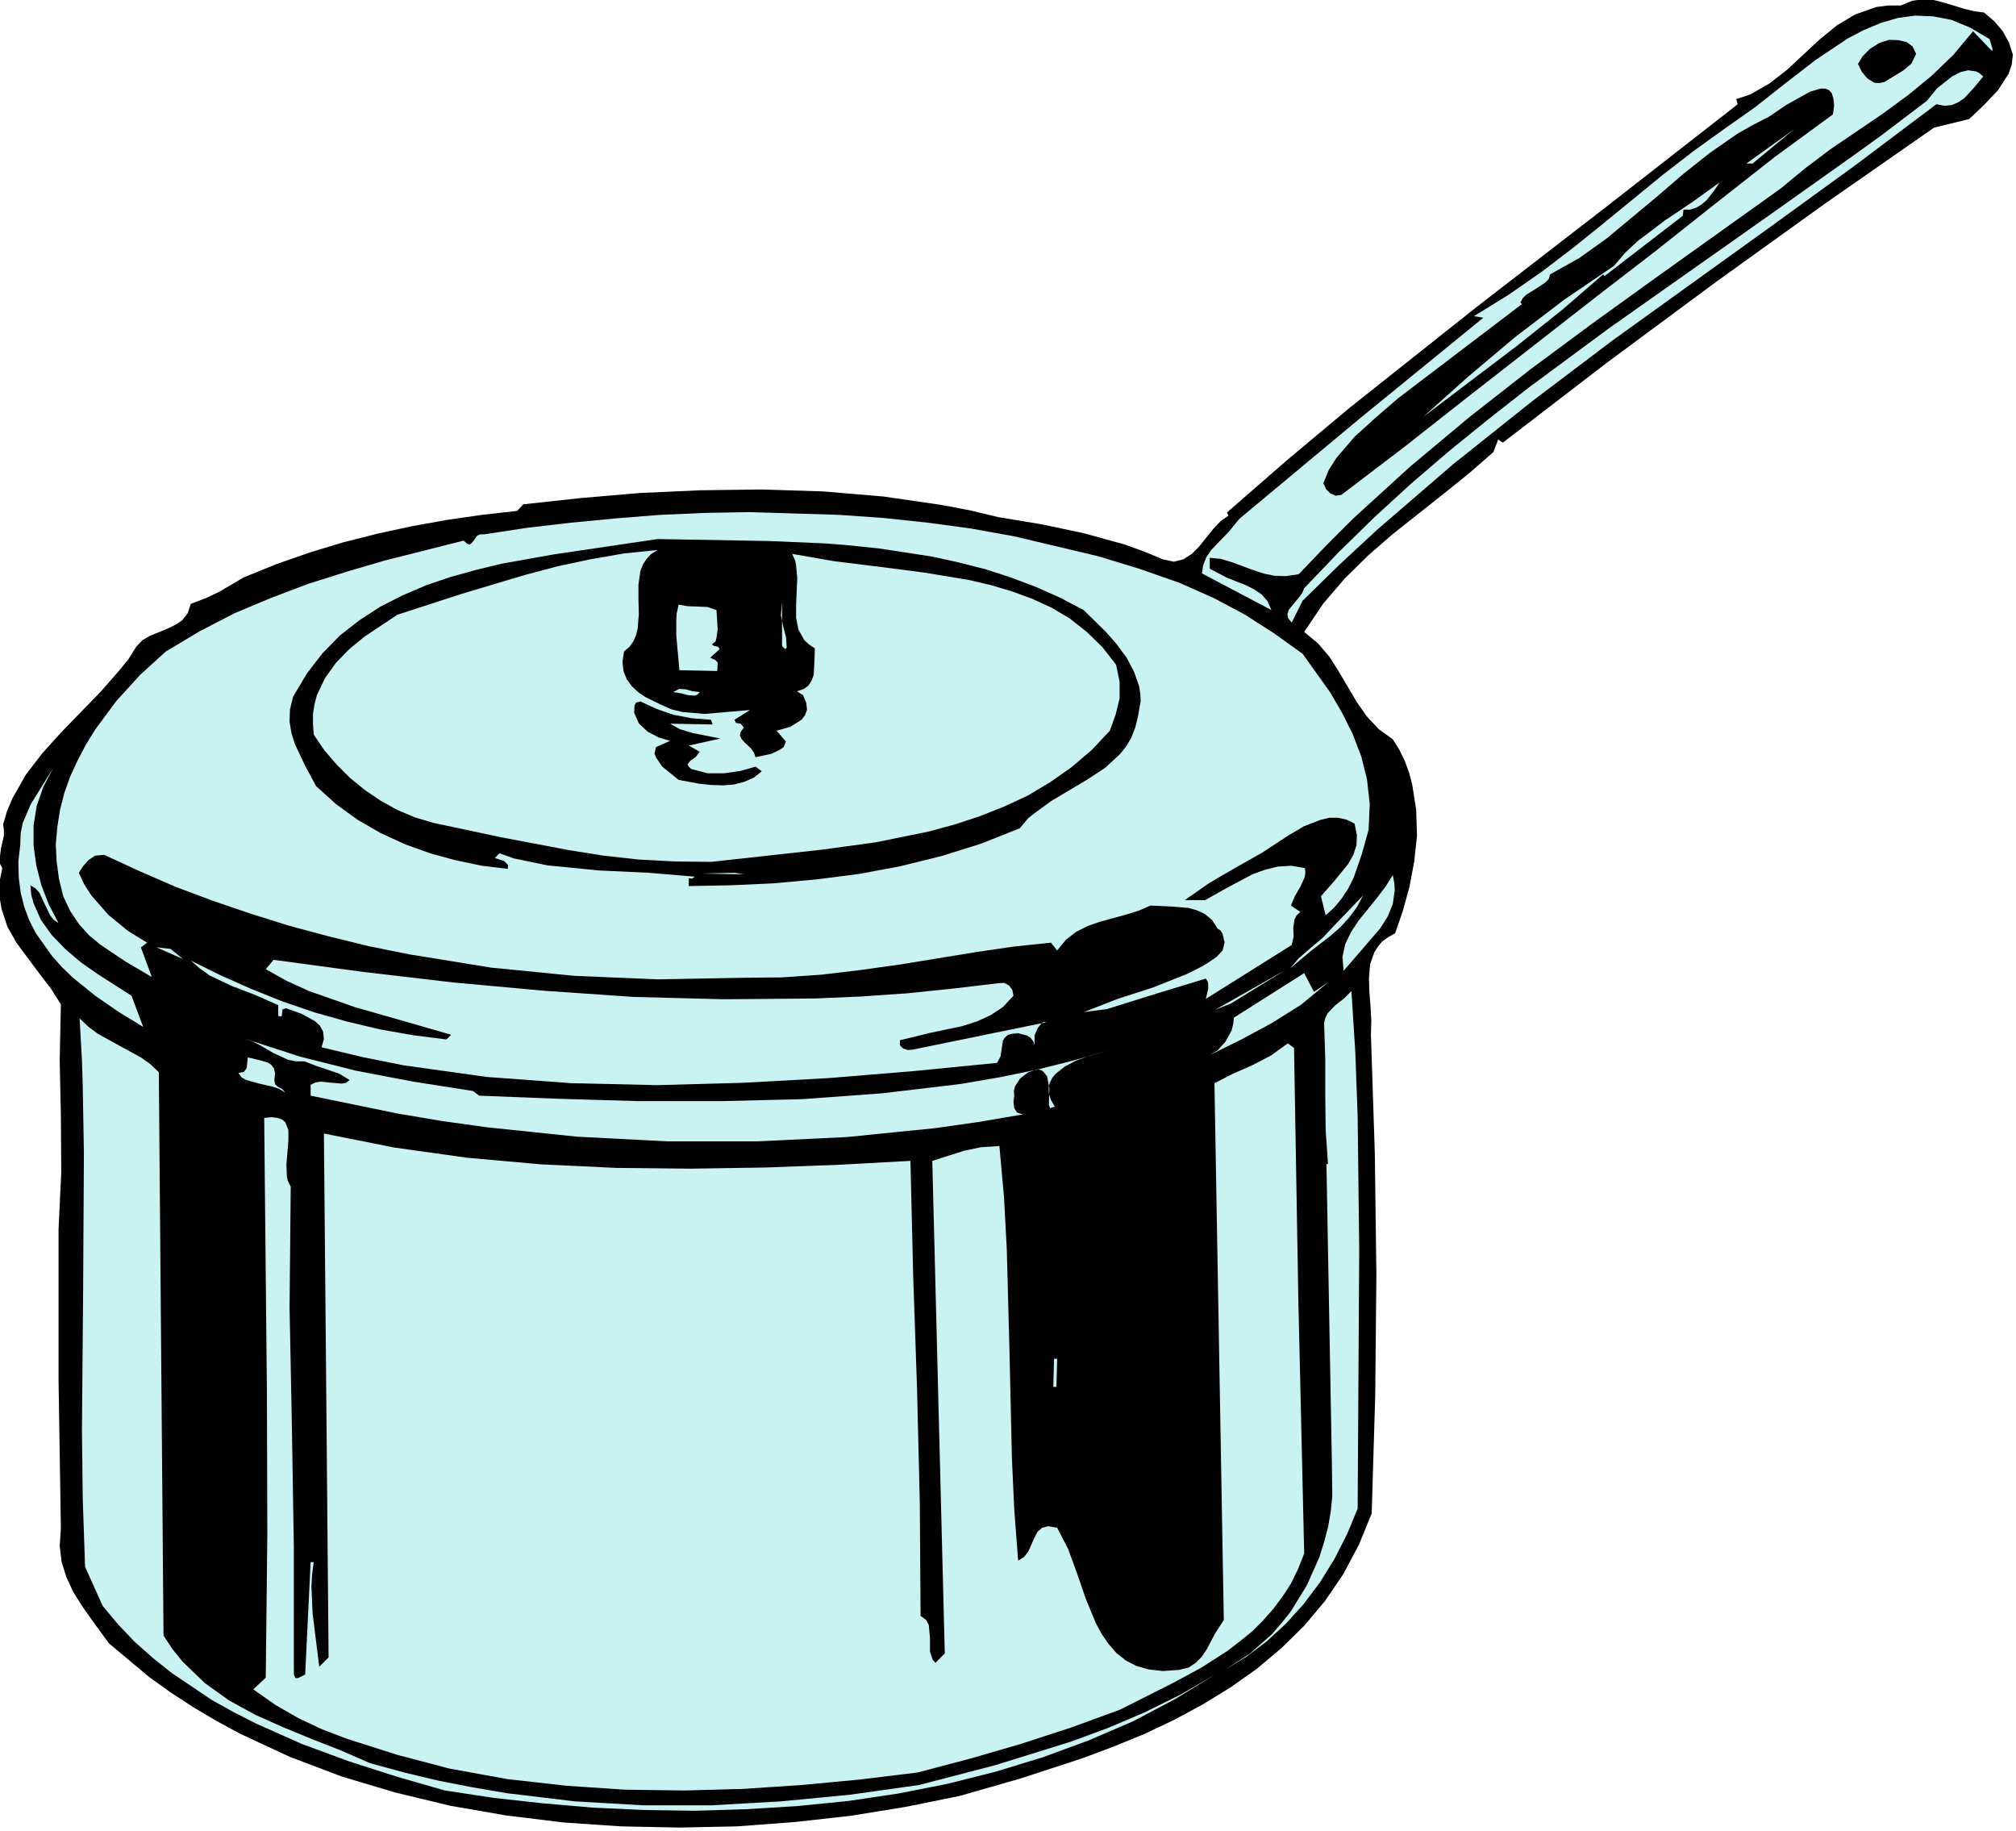 <?xml version="1.0" encoding="UTF-8" standalone="no"?>
<svg
   xmlns:dc="http://purl.org/dc/elements/1.1/"
   xmlns:cc="http://creativecommons.org/ns#"
   xmlns:rdf="http://www.w3.org/1999/02/22-rdf-syntax-ns#"
   xmlns:svg="http://www.w3.org/2000/svg"
   xmlns="http://www.w3.org/2000/svg"
   xmlns:sodipodi="http://sodipodi.sourceforge.net/DTD/sodipodi-0.dtd"
   xmlns:inkscape="http://www.inkscape.org/namespaces/inkscape"
   version="1.0"
   width="91.105mm"
   height="82.726mm"
   id="svg66"
   sodipodi:docname="AG000433.WMF">
  <sodipodi:namedview
     pagecolor="#ffffff"
     bordercolor="#666666"
     borderopacity="1"
     objecttolerance="10"
     gridtolerance="10"
     guidetolerance="10"
     inkscape:pageopacity="0"
     inkscape:pageshadow="2"
     inkscape:window-width="640"
     inkscape:window-height="480"
     id="namedview68" />
  <defs
     id="defs6">
    <clipPath
       clipPathUnits="userSpaceOnUse"
       id="clipWmfPath1">
      <path
         d="M 0,0 L 344.2,0 L 344.2,312.533 L 0,312.533 z"
         id="path2" />
    </clipPath>
    <pattern
       id="WMFhbasepattern"
       patternUnits="userSpaceOnUse"
       width="6"
       height="6"
       x="0"
       y="0" />
  </defs>
  <path
     style="fill:#000000;fill-rule:nonzero;fill-opacity:1;stroke:none;"
     clip-path="url(#clipWmfPath1)"
     d="  M 343.8,9.331   L 343.6,11.064   L 343.067,12.597   L 341.267,15.397   L 338.868,17.93   L 336.335,20.329   L 330.336,21.795   L 311.673,34.793   L 292.943,48.256   L 274.48,61.92   L 256.684,75.584   L 255.884,75.051   L 255.084,77.184   L 250.885,80.849   L 246.486,84.382   L 237.821,91.247   L 233.688,94.846   L 229.689,98.779   L 226.023,103.045   L 222.757,107.91   L 225.09,109.843   L 227.089,112.176   L 228.689,114.709   L 230.222,117.308   L 231.755,119.908   L 233.488,122.374   L 235.488,124.507   L 237.887,126.24   L 239.02,128.039   L 239.954,129.972   L 240.687,131.972   L 241.22,134.038   L 241.886,138.304   L 242.02,142.703   L 241.553,147.102   L 240.753,151.368   L 239.62,155.5   L 238.287,159.366   L 237.087,160.033   L 236.088,160.766   L 235.354,161.632   L 234.755,162.565   L 234.021,164.632   L 233.821,166.964   L 233.888,169.364   L 234.088,171.83   L 234.221,174.296   L 234.155,176.696   L 234.821,196.958   L 235.088,217.687   L 234.888,238.349   L 234.288,258.412   L 232.088,263.81   L 229.422,268.809   L 226.29,273.408   L 222.757,277.607   L 218.891,281.407   L 214.692,284.939   L 210.159,288.139   L 205.494,291.005   L 200.561,293.671   L 195.495,296.07   L 190.296,298.203   L 184.964,300.203   L 174.366,303.669   L 163.902,306.668   L 154.703,308.534   L 145.239,310.067   L 135.64,311.134   L 125.842,311.867   L 115.978,312.067   L 106.113,311.867   L 96.248,311.2   L 86.45,310.001   L 76.852,308.334   L 67.454,306.068   L 58.322,303.335   L 49.524,300.003   L 41.059,296.07   L 36.993,293.871   L 33.06,291.538   L 29.261,289.072   L 25.528,286.406   L 18.596,280.607   L 15.397,276.208   L 13.864,274.008   L 12.464,271.742   L 11.331,269.276   L 10.531,266.743   L 10.198,264.01   L 10.398,261.011   L 9.998,235.483   L 9.998,209.955   L 10.465,200.157   L 10.398,190.559   L 10.198,181.028   L 10.398,171.497   L 8.665,168.764   L 6.665,166.165   L 2.799,160.966   L 1.266,158.233   L 0.267,155.234   L 0,153.634   L -0.133,151.901   L 0,150.168   L 0.4,148.235   L 0,147.502   L -0.067,146.635   L 0.2,144.702   L 0.667,142.703   L 0.667,141.703   L 0.533,140.77   L 1.2,138.504   L 2.133,136.304   L 4.399,132.305   L 7.265,128.573   L 10.465,125.04   L 17.263,118.041   L 20.463,114.376   L 21.596,112.976   L 21.929,112.576   L 23.262,110.443   L 24.329,109.31   L 25.595,108.577   L 28.528,107.377   L 29.928,106.711   L 31.127,105.911   L 32.06,104.711   L 32.594,103.111   L 35.06,102.178   L 37.459,101.045   L 41.659,98.579   L 47.258,96.313   L 52.99,94.313   L 58.722,92.58   L 64.521,91.114   L 70.386,89.848   L 76.319,88.781   L 82.317,87.915   L 88.316,87.248   L 89.383,86.115   L 99.181,85.049   L 109.312,84.182   L 119.644,83.715   L 130.175,83.582   L 140.639,83.915   L 150.904,84.782   L 160.969,86.248   L 165.835,87.181   L 170.567,88.314   L 177.832,89.514   L 185.097,91.047   L 192.096,92.98   L 195.429,94.18   L 198.628,95.513   L 200.495,95.913   L 202.094,95.513   L 203.561,94.58   L 204.827,93.313   L 207.227,90.314   L 208.493,88.981   L 209.826,88.048   L 209.559,87.515   L 219.891,78.517   L 230.489,69.652   L 252.418,52.256   L 274.68,35.059   L 296.809,17.796   L 296.543,16.93   L 298.942,16.13   L 302.208,14.264   L 305.208,11.931   L 310.806,6.732   L 313.739,4.332   L 316.872,2.466   L 320.471,1.2   L 322.538,0.933   L 324.67,0.933   L 326.603,0.133   L 328.47,-0.133   L 330.269,0   L 332.069,0.467   L 335.602,1.533   L 337.268,1.933   L 338.868,2.133   L 340.667,3.666   L 342.067,5.332   L 343.134,7.265   L 343.8,9.331  z "
     id="path8" />
  <path
     style="fill:#c9f2f2;fill-rule:nonzero;fill-opacity:1;stroke:none;"
     clip-path="url(#clipWmfPath1)"
     d="  M 339.801,6.665   L 340.267,8.132   L 340.334,8.598   L 340.334,8.665   L 340.067,8.532   L 337.001,5.332   L 333.669,9.331   L 329.936,12.931   L 325.87,16.263   L 321.604,19.396   L 312.673,25.461   L 308.34,28.727   L 304.141,32.193   L 282.679,47.523   L 271.947,55.255   L 261.416,63.053   L 251.018,71.185   L 240.887,79.65   L 231.155,88.514   L 226.423,93.247   L 221.824,98.046   L 219.624,98.379   L 217.625,98.312   L 215.758,97.912   L 213.959,97.313   L 210.359,95.98   L 208.56,95.446   L 206.627,95.246   L 206.627,97.113   L 209.559,98.646   L 212.759,99.912   L 214.225,100.645   L 215.492,101.512   L 216.491,102.645   L 217.158,104.178   L 205.294,97.912   L 205.494,96.513   L 206.027,95.18   L 206.827,93.98   L 207.826,92.914   L 209.893,90.781   L 211.692,88.581   L 232.422,71.318   L 253.351,54.255   L 251.751,53.988   L 257.683,50.323   L 263.349,46.39   L 268.681,42.324   L 273.814,38.192   L 284.078,29.794   L 289.344,25.728   L 294.81,21.795   L 299.742,18.329   L 304.808,14.33   L 310.073,10.264   L 315.539,6.599   L 318.338,5.132   L 321.204,3.932   L 324.137,3.066   L 327.137,2.666   L 330.203,2.799   L 333.335,3.399   L 336.535,4.732   L 339.801,6.665  z "
     id="path10" />
  <path
     style="fill:#000000;fill-rule:nonzero;fill-opacity:1;stroke:none;"
     clip-path="url(#clipWmfPath1)"
     d="  M 327.27,9.198   L 326.47,10.864   L 325.137,11.997   L 321.871,13.997   L 320.938,14.197   L 320.138,14.13   L 318.938,13.397   L 318.005,12.264   L 317.339,10.931   L 318.138,9.598   L 319.405,8.332   L 321.005,7.332   L 322.671,6.799   L 324.271,6.865   L 325.67,7.198   L 326.67,7.932   L 327.27,9.198  z "
     id="path12" />
  <path
     style="fill:#c9f2f2;fill-rule:nonzero;fill-opacity:1;stroke:none;"
     clip-path="url(#clipWmfPath1)"
     d="  M 338.734,13.064   L 337.135,14.997   L 335.468,16.796   L 334.469,17.463   L 333.402,17.93   L 332.136,18.063   L 330.736,17.796   L 317.005,28.127   L 303.141,38.192   L 275.347,58.188   L 261.683,68.519   L 248.219,79.25   L 235.154,90.514   L 228.756,96.446   L 222.49,102.578   L 220.624,106.311   L 220.024,105.577   L 219.891,104.911   L 220.091,104.178   L 220.624,103.511   L 221.89,101.978   L 222.424,101.245   L 222.757,100.445   L 228.622,94.313   L 234.755,88.314   L 241.02,82.582   L 247.552,76.984   L 254.217,71.585   L 261.016,66.253   L 274.813,56.055   L 302.608,36.459   L 316.139,26.861   L 321.138,23.262   L 329.136,17.196   L 330.869,15.063   L 333.402,13.064   L 334.802,12.331   L 336.135,11.997   L 337.535,12.197   L 338.135,12.531   L 338.734,13.064  z "
     id="path14" />
  <path
     style="fill:#000000;fill-rule:nonzero;fill-opacity:1;stroke:none;"
     clip-path="url(#clipWmfPath1)"
     d="  M 313.073,19.529   L 303.141,26.794   L 292.877,34.859   L 282.612,42.991   L 272.747,50.589   L 250.618,67.852   L 239.687,76.45   L 229.089,84.515   L 228.089,84.649   L 227.223,84.249   L 226.489,83.516   L 226.023,82.516   L 226.956,80.25   L 228.222,78.25   L 231.355,74.584   L 234.954,71.318   L 238.82,67.986   L 259.95,51.922   L 259.683,51.656   L 260.083,50.922   L 260.683,50.323   L 262.416,49.256   L 264.016,48.19   L 264.549,47.59   L 264.749,46.857   L 269.748,44.057   L 274.414,40.725   L 283.145,33.46   L 287.478,29.727   L 292.01,26.128   L 296.809,22.795   L 299.409,21.329   L 302.141,19.929   L 305.074,17.93   L 309.14,15.663   L 310.94,15.13   L 311.74,15.13   L 312.406,15.397   L 312.873,15.93   L 313.139,16.796   L 313.273,17.996   L 313.073,19.529  z "
     id="path16" />
  <path
     style="fill:#c9f2f2;fill-rule:nonzero;fill-opacity:1;stroke:none;"
     clip-path="url(#clipWmfPath1)"
     d="  M 298.276,27.927   L 306.274,22.195   L 299.342,27.927   L 298.276,27.927  z "
     id="path18" />
  <path
     style="fill:#c9f2f2;fill-rule:nonzero;fill-opacity:1;stroke:none;"
     clip-path="url(#clipWmfPath1)"
     d="  M 287.544,35.792   L 287.411,36.859   L 274.08,47.123   L 273.814,46.857   L 266.882,52.855   L 259.017,59.121   L 243.086,71.185   L 250.685,64.386   L 258.75,57.588   L 267.148,51.189   L 275.68,45.39   L 277.546,43.191   L 279.679,41.191   L 284.345,37.659   L 289.211,34.393   L 293.743,31.127   L 292.743,32.593   L 291.477,34.193   L 290.61,34.926   L 289.744,35.459   L 288.677,35.792   L 287.544,35.792  z "
     id="path20" />
  <path
     style="fill:#c9f2f2;fill-rule:nonzero;fill-opacity:1;stroke:none;"
     clip-path="url(#clipWmfPath1)"
     d="  M 222.49,111.643   L 227.156,118.175   L 229.222,121.707   L 231.022,125.307   L 232.488,129.106   L 233.488,133.105   L 233.955,137.304   L 233.755,141.703   L 232.622,145.769   L 231.222,149.835   L 230.289,151.701   L 229.156,153.434   L 227.889,154.967   L 226.423,156.3   L 225.623,153.034   L 228.023,150.301   L 230.289,147.502   L 231.155,145.969   L 231.688,144.303   L 231.755,142.57   L 231.355,140.637   L 230.022,139.97   L 228.556,139.637   L 227.089,139.637   L 225.623,139.97   L 222.69,141.103   L 220.091,142.636   L 215.625,145.569   L 211.026,148.168   L 206.56,150.768   L 202.361,153.701   L 205.827,153.701   L 209.759,151.501   L 213.892,149.301   L 216.091,148.502   L 218.291,147.968   L 220.557,147.835   L 222.89,148.235   L 222.957,149.035   L 222.824,149.835   L 222.09,151.434   L 221.157,153.034   L 220.491,154.634   L 222.09,155.7   L 221.424,156.367   L 221.091,157.033   L 220.891,158.433   L 220.957,159.899   L 220.624,161.366   L 205.96,170.564   L 206.36,168.831   L 206.36,167.964   L 206.293,167.631   L 205.96,167.098   L 197.628,169.63   L 189.097,172.297   L 185.097,172.83   L 190.896,170.564   L 196.895,168.631   L 202.627,166.365   L 205.294,165.031   L 206.293,164.432   L 207.826,163.365   L 208.826,162.299   L 209.16,160.899   L 208.826,159.499   L 208.493,158.899   L 207.96,158.566   L 207.027,157.1   L 205.827,156.1   L 204.427,155.434   L 202.961,155.034   L 199.695,154.767   L 196.495,154.634   L 194.496,155.5   L 192.363,156.167   L 187.964,157.366   L 185.831,158.1   L 183.831,159.099   L 182.098,160.432   L 180.565,162.299   L 179.499,160.966   L 173.166,161.632   L 166.768,162.565   L 153.704,164.698   L 147.038,165.631   L 140.306,166.431   L 133.507,166.898   L 126.642,166.964   L 112.378,167.231   L 98.114,166.631   L 83.917,165.231   L 69.92,162.965   L 62.988,161.566   L 56.189,159.899   L 49.457,158.1   L 42.858,156.033   L 36.393,153.834   L 29.994,151.434   L 23.862,148.768   L 17.797,145.969   L 16.264,146.102   L 15.13,146.835   L 14.197,147.902   L 13.464,149.035   L 14.397,151.034   L 15.597,152.901   L 18.53,156.233   L 21.862,158.966   L 25.128,160.966   L 24.062,161.766   L 25.928,166.831   L 21.396,164.165   L 17.13,161.299   L 15.197,159.699   L 13.464,157.766   L 11.998,155.567   L 10.798,153.034   L 10.065,150.035   L 9.665,147.035   L 9.531,144.103   L 9.798,141.17   L 10.265,138.237   L 10.998,135.371   L 11.998,132.572   L 13.264,129.839   L 14.664,127.173   L 16.264,124.573   L 19.863,119.708   L 23.929,115.242   L 28.328,111.243   L 34.127,107.777   L 40.059,104.711   L 46.258,102.112   L 52.59,99.712   L 59.122,97.646   L 65.721,95.713   L 79.185,92.314   L 79.785,92.847   L 80.184,92.98   L 80.518,92.78   L 80.851,92.38   L 81.451,91.514   L 81.984,91.247   L 82.651,91.247   L 90.116,90.114   L 97.581,89.248   L 105.18,88.514   L 112.778,87.915   L 120.443,87.581   L 128.042,87.448   L 143.306,87.915   L 150.904,88.448   L 158.436,89.248   L 165.835,90.247   L 173.233,91.58   L 187.564,94.98   L 194.562,97.113   L 201.428,99.512   L 207.293,102.112   L 212.559,104.911   L 217.558,108.11   L 222.49,111.643  z "
     id="path22" />
  <path
     style="fill:#000000;fill-rule:nonzero;fill-opacity:1;stroke:none;"
     clip-path="url(#clipWmfPath1)"
     d="  M 185.097,104.178   L 188.897,107.91   L 190.763,110.043   L 192.429,112.309   L 193.696,114.709   L 194.562,117.175   L 194.762,118.441   L 194.829,119.708   L 194.362,122.374   L 193.896,124.24   L 193.229,125.973   L 192.363,127.439   L 191.296,128.773   L 188.763,131.105   L 185.831,133.038   L 179.565,136.771   L 176.632,138.904   L 175.633,139.704   L 174.166,141.436   L 167.634,144.036   L 160.836,146.169   L 153.837,147.902   L 146.705,149.235   L 139.44,150.168   L 132.108,150.834   L 124.842,151.168   L 117.644,151.301   L 117.644,149.968   L 118.177,150.035   L 118.71,149.701   L 110.845,149.035   L 102.247,148.635   L 93.515,147.768   L 89.316,146.902   L 87.716,146.569   L 85.317,145.702   L 84.517,146.502   L 86.117,147.035   L 86.65,147.569   L 86.783,147.768   L 86.717,148.368   L 82.317,147.835   L 77.852,146.902   L 73.452,145.702   L 69.187,144.169   L 64.987,142.236   L 61.055,139.97   L 57.389,137.304   L 53.99,134.238   L 52.123,130.772   L 50.39,127.106   L 49.79,125.24   L 49.457,123.24   L 49.524,121.174   L 50.057,118.975   L 52.39,115.042   L 55.056,111.576   L 58.055,108.51   L 61.388,105.911   L 64.987,103.578   L 68.787,101.645   L 72.853,99.912   L 76.985,98.512   L 81.318,97.313   L 85.717,96.246   L 94.715,94.646   L 112.312,92.047   L 131.241,92.38   L 140.706,92.78   L 144.239,93.047   L 150.104,93.647   L 159.236,95.046   L 163.768,96.046   L 168.234,97.179   L 172.567,98.579   L 176.832,100.179   L 181.032,102.045   L 185.097,104.178  z "
     id="path24" />
  <path
     style="fill:#c9f2f2;fill-rule:nonzero;fill-opacity:1;stroke:none;"
     clip-path="url(#clipWmfPath1)"
     d="  M 112.312,93.913   L 111.178,94.646   L 110.379,95.513   L 109.779,96.446   L 109.379,97.513   L 109.046,99.845   L 109.046,102.378   L 109.112,104.911   L 108.912,107.31   L 108.646,108.444   L 108.179,109.51   L 107.513,110.443   L 106.579,111.243   L 106.313,113.043   L 106.513,114.642   L 107.046,115.975   L 107.912,117.175   L 108.979,118.175   L 110.245,119.041   L 112.845,120.308   L 114.644,121.108   L 116.511,121.574   L 120.31,121.907   L 128.109,121.241   L 125.442,122.907   L 125.709,123.44   L 126.042,123.507   L 126.509,123.574   L 127.042,124.24   L 126.509,124.973   L 126.376,125.573   L 126.642,126.173   L 127.109,126.706   L 128.242,127.773   L 128.775,128.506   L 129.042,129.306   L 131.774,128.706   L 133.174,128.039   L 133.641,127.706   L 133.841,127.573   L 134.241,126.64   L 132.641,124.773   L 134.974,124.107   L 136.907,122.907   L 137.507,122.107   L 137.84,121.174   L 137.707,120.041   L 137.173,118.708   L 136.107,118.041   L 137.307,117.642   L 138.107,117.042   L 138.64,116.175   L 138.973,115.242   L 139.106,112.976   L 139.173,110.71   L 138.173,110.043   L 137.373,109.31   L 136.374,107.51   L 135.974,105.511   L 135.974,103.311   L 136.174,98.712   L 135.974,96.579   L 135.84,95.78   L 135.307,94.58   L 142.572,95.846   L 150.171,96.779   L 157.903,97.779   L 165.568,99.046   L 169.234,99.912   L 172.833,100.978   L 176.299,102.245   L 179.632,103.778   L 182.765,105.644   L 185.631,107.91   L 188.297,110.51   L 190.63,113.509   L 191.23,116.442   L 191.23,119.241   L 190.563,121.974   L 189.563,124.773   L 186.431,128.106   L 182.965,131.039   L 179.365,133.572   L 175.566,135.838   L 171.567,137.704   L 167.368,139.37   L 163.102,140.77   L 158.703,141.97   L 149.571,143.836   L 140.24,145.102   L 121.443,147.169   L 115.178,147.102   L 109.046,146.769   L 103.047,146.102   L 97.181,145.169   L 85.583,142.97   L 73.986,140.503   L 70.853,139.57   L 67.854,138.304   L 64.987,136.704   L 62.321,134.905   L 59.788,132.838   L 57.522,130.572   L 55.389,128.106   L 53.59,125.44   L 53.456,123.64   L 53.456,121.907   L 53.723,120.241   L 54.123,118.708   L 55.523,115.775   L 57.389,113.176   L 59.655,110.843   L 62.255,108.71   L 67.854,104.978   L 78.718,101.445   L 89.649,98.179   L 95.182,96.713   L 100.78,95.513   L 106.513,94.513   L 112.312,93.913  z "
     id="path26" />
  <path
     style="fill:#c9f2f2;fill-rule:nonzero;fill-opacity:1;stroke:none;"
     clip-path="url(#clipWmfPath1)"
     d="  M 134.374,110.576   L 134.107,110.843   L 133.574,110.31   L 133.574,102.845   L 133.374,105.044   L 133.774,106.977   L 134.241,108.777   L 134.374,110.576  z "
     id="path28" />
  <path
     style="fill:#c9f2f2;fill-rule:nonzero;fill-opacity:1;stroke:none;"
     clip-path="url(#clipWmfPath1)"
     d="  M 122.376,104.178   L 122.576,107.444   L 122.376,108.91   L 122.243,109.443   L 122.176,109.577   L 121.576,110.043   L 121.976,110.31   L 122.376,110.376   L 122.643,110.443   L 122.91,110.843   L 121.31,112.309   L 122.176,112.709   L 122.576,113.109   L 122.51,114.576   L 116.044,114.442   L 115.511,108.577   L 115.511,105.777   L 115.578,104.778   L 115.911,103.245   L 117.444,103.511   L 119.177,103.578   L 120.843,103.645   L 122.376,104.178  z "
     id="path30" />
  <path
     style="fill:#c9f2f2;fill-rule:nonzero;fill-opacity:1;stroke:none;"
     clip-path="url(#clipWmfPath1)"
     d="  M 119.51,118.175   L 119.177,118.575   L 118.71,118.775   L 117.577,118.708   L 116.244,118.375   L 114.978,118.175   L 115.978,117.642   L 117.111,117.708   L 118.31,118.041   L 119.51,118.175  z "
     id="path32" />
  <path
     style="fill:#000000;fill-rule:nonzero;fill-opacity:1;stroke:none;"
     clip-path="url(#clipWmfPath1)"
     d="  M 121.443,122.907   L 121.71,123.707   L 114.445,123.574   L 116.111,124.507   L 118.31,125.173   L 123.043,126.106   L 117.644,127.306   L 119.51,128.373   L 118.844,129.239   L 117.91,129.906   L 117.444,130.506   L 117.577,130.839   L 118.044,131.305   L 120.843,132.039   L 123.709,132.039   L 126.509,131.639   L 129.042,130.905   L 130.108,131.705   L 128.775,132.772   L 127.109,133.505   L 125.309,133.971   L 123.443,134.105   L 121.443,134.038   L 119.51,133.838   L 115.911,133.172   L 113.111,130.905   L 112.112,129.439   L 111.845,128.839   L 111.778,128.706   L 112.045,127.573   L 114.445,126.506   L 112.445,125.906   L 110.579,124.907   L 109.112,123.507   L 108.312,121.707   L 108.379,120.441   L 108.646,119.974   L 109.379,119.774   L 112.112,121.041   L 114.978,122.041   L 118.11,122.641   L 121.443,122.907  z "
     id="path34" />
  <path
     style="fill:#c9f2f2;fill-rule:nonzero;fill-opacity:1;stroke:none;"
     clip-path="url(#clipWmfPath1)"
     d="  M 9.998,157.633   L 9.132,157.033   L 8.532,156.233   L 7.599,154.3   L 6.732,152.434   L 6.065,151.701   L 5.199,151.168   L 5.332,152.767   L 5.732,154.234   L 6.999,157.1   L 8.865,159.699   L 11.198,162.099   L 13.864,164.365   L 16.73,166.365   L 22.462,170.03   L 24.462,175.363   L 20.329,172.83   L 16.264,170.03   L 12.398,166.898   L 10.598,165.165   L 8.932,163.299   L 6.132,159.366   L 4.999,157.166   L 4.133,154.834   L 3.533,152.434   L 3.199,149.835   L 3.133,147.102   L 3.466,144.236   L 3.533,142.303   L 3.866,140.57   L 5.266,137.304   L 9.065,131.172   L 7.399,134.371   L 6.265,137.637   L 5.732,140.97   L 5.732,144.369   L 6.199,147.768   L 7.065,151.168   L 8.332,154.434   L 9.998,157.633  z "
     id="path36" />
  <path
     style="fill:#c9f2f2;fill-rule:nonzero;fill-opacity:1;stroke:none;"
     clip-path="url(#clipWmfPath1)"
     d="  M 229.489,165.765   L 229.289,163.432   L 229.756,161.232   L 230.755,159.166   L 232.022,157.233   L 235.154,153.367   L 236.621,151.434   L 237.887,149.435   L 238.154,150.768   L 238.221,152.034   L 237.887,154.367   L 237.021,156.5   L 235.754,158.5   L 232.555,162.232   L 229.489,165.765  z "
     id="path38" />
  <path
     style="fill:#c9f2f2;fill-rule:nonzero;fill-opacity:1;stroke:none;"
     clip-path="url(#clipWmfPath1)"
     d="  M 119.777,149.168   L 125.442,149.035   L 127.042,149.301   L 119.777,149.168  z "
     id="path40" />
  <path
     style="fill:#c9f2f2;fill-rule:nonzero;fill-opacity:1;stroke:none;"
     clip-path="url(#clipWmfPath1)"
     d="  M 220.357,165.365   L 221.824,163.632   L 223.823,161.899   L 226.023,160.033   L 228.023,157.9   L 232.822,152.901   L 231.755,154.9   L 230.422,156.7   L 228.956,158.3   L 227.289,159.766   L 223.757,162.499   L 220.357,165.365  z "
     id="path42" />
  <path
     style="fill:#c9f2f2;fill-rule:nonzero;fill-opacity:1;stroke:none;"
     clip-path="url(#clipWmfPath1)"
     d="  M 31.261,163.765   L 26.728,161.766   L 29.128,162.032   L 31.261,163.765  z "
     id="path44" />
  <path
     style="fill:#c9f2f2;fill-rule:nonzero;fill-opacity:1;stroke:none;"
     clip-path="url(#clipWmfPath1)"
     d="  M 170.434,167.898   L 171.5,167.831   L 172.367,168.297   L 172.9,169.031   L 173.1,170.03   L 171.3,171.963   L 169.167,173.363   L 166.834,174.429   L 164.302,175.229   L 158.903,176.362   L 153.704,177.629   L 153.704,178.495   L 154.237,179.028   L 155.037,179.295   L 155.903,179.228   L 178.699,174.563   L 178.365,174.496   L 177.966,174.629   L 177.232,175.563   L 176.699,176.829   L 176.699,178.295   L 176.699,179.362   L 176.699,178.495   L 176.499,177.829   L 176.033,177.229   L 175.433,176.829   L 173.9,176.429   L 173.033,176.496   L 172.167,176.696   L 171.633,177.162   L 171.3,177.695   L 171.1,179.028   L 170.9,180.362   L 170.3,181.495   L 156.036,182.894   L 141.506,184.094   L 126.909,184.894   L 112.245,185.294   L 97.581,184.961   L 83.117,183.894   L 68.853,181.895   L 61.855,180.495   L 54.923,178.829   L 55.323,177.429   L 55.189,176.162   L 54.656,175.163   L 53.79,174.363   L 51.457,173.096   L 48.857,172.163   L 48.257,172.363   L 48.191,172.963   L 48.124,173.496   L 47.924,173.563   L 47.524,173.496   L 47.524,171.63   L 43.592,169.897   L 39.592,168.364   L 35.793,166.564   L 34.127,165.365   L 32.594,164.032   L 37.726,166.564   L 42.992,168.897   L 48.324,171.03   L 53.79,172.896   L 59.255,174.429   L 64.854,175.763   L 70.52,176.762   L 76.252,177.495   L 77.052,176.696   L 68.987,174.363   L 60.788,172.03   L 52.79,169.231   L 48.991,167.498   L 45.391,165.498   L 46.724,163.898   L 62.055,165.965   L 77.452,167.764   L 92.782,169.164   L 108.179,170.23   L 123.643,170.63   L 139.173,170.497   L 146.972,170.164   L 154.77,169.63   L 162.569,168.831   L 170.434,167.898  z "
     id="path46" />
  <path
     style="fill:#c9f2f2;fill-rule:nonzero;fill-opacity:1;stroke:none;"
     clip-path="url(#clipWmfPath1)"
     d="  M 207.56,172.43   L 219.557,165.631   L 210.226,171.363   L 207.56,172.43  z "
     id="path48" />
  <path
     style="fill:#c9f2f2;fill-rule:nonzero;fill-opacity:1;stroke:none;"
     clip-path="url(#clipWmfPath1)"
     d="  M 226.823,167.764   L 222.224,171.563   L 217.225,174.696   L 212.026,177.495   L 206.627,180.162   L 207.96,179.362   L 209.293,177.895   L 210.359,175.962   L 210.626,174.896   L 210.759,173.763   L 222.757,166.165   L 224.423,169.364   L 226.823,167.764  z "
     id="path50" />
  <path
     style="fill:#c9f2f2;fill-rule:nonzero;fill-opacity:1;stroke:none;"
     clip-path="url(#clipWmfPath1)"
     d="  M 231.888,257.612   L 230.089,261.944   L 227.956,266.143   L 225.49,270.142   L 222.69,273.875   L 219.624,277.274   L 216.358,280.274   L 212.825,282.94   L 209.16,285.139   L 213.425,282.406   L 217.225,279.074   L 218.891,277.141   L 220.491,275.141   L 223.223,270.676   L 225.356,265.877   L 226.156,263.344   L 226.823,260.811   L 227.289,258.145   L 227.556,255.479   L 227.489,250.013   L 226.556,198.758   L 226.823,198.758   L 226.423,193.025   L 226.356,187.027   L 226.356,180.828   L 226.156,174.696   L 226.356,173.83   L 226.756,173.03   L 228.023,171.697   L 229.556,170.497   L 230.822,169.231   L 231.489,179.695   L 231.888,190.626   L 232.155,213.355   L 231.888,257.612  z "
     id="path52" />
  <path
     style="fill:#c9f2f2;fill-rule:nonzero;fill-opacity:1;stroke:none;"
     clip-path="url(#clipWmfPath1)"
     d="  M 27.128,183.094   L 27.928,279.274   L 29.461,281.607   L 31.194,283.739   L 34.993,287.405   L 39.192,290.405   L 43.725,292.871   L 48.524,295.004   L 53.39,297.003   L 58.322,298.936   L 63.188,301.069   L 69.053,302.669   L 74.919,304.068   L 80.718,305.202   L 86.583,306.201   L 98.248,307.601   L 109.912,308.268   L 121.576,308.268   L 133.308,307.601   L 145.105,306.468   L 156.97,304.802   L 170.034,301.402   L 182.898,297.403   L 189.23,295.07   L 195.495,292.404   L 201.561,289.405   L 207.56,285.939   L 200.694,290.138   L 193.496,293.937   L 185.897,297.203   L 178.099,300.069   L 170.034,302.535   L 161.835,304.602   L 153.37,306.268   L 144.839,307.534   L 136.174,308.401   L 127.442,308.934   L 118.71,309.201   L 109.979,309.067   L 101.314,308.668   L 92.782,307.934   L 84.317,307.001   L 75.985,305.735   L 67.854,303.402   L 59.722,300.803   L 51.59,297.803   L 43.792,294.337   L 39.992,292.404   L 36.26,290.338   L 29.328,285.672   L 26.062,283.073   L 22.996,280.34   L 20.196,277.408   L 17.53,274.208   L 14.531,267.543   L 14.131,255.945   L 13.997,244.215   L 14.197,220.553   L 14.331,197.025   L 14.131,185.36   L 13.997,181.028   L 13.597,173.896   L 15.064,175.296   L 16.663,176.496   L 20.396,178.562   L 24.062,180.561   L 25.662,181.695   L 27.128,183.094  z "
     id="path54" />
  <path
     style="fill:#c9f2f2;fill-rule:nonzero;fill-opacity:1;stroke:none;"
     clip-path="url(#clipWmfPath1)"
     d="  M 221.024,178.962   L 221.757,221.953   L 222.757,265.277   L 221.69,267.943   L 220.491,270.409   L 219.024,272.675   L 217.425,274.808   L 215.692,276.741   L 213.825,278.607   L 211.759,280.274   L 209.693,281.873   L 205.227,284.739   L 200.561,287.272   L 191.296,291.938   L 182.898,295.004   L 174.3,297.803   L 165.568,300.336   L 156.703,302.669   L 146.838,303.869   L 136.907,304.802   L 126.909,305.468   L 116.844,305.735   L 106.779,305.601   L 96.781,304.935   L 86.717,303.802   L 76.785,302.002   L 67.92,299.669   L 59.322,296.937   L 55.123,295.337   L 50.99,293.404   L 47.058,291.138   L 43.258,288.472   L 45.391,286.472   L 45.658,262.077   L 45.591,238.149   L 45.125,190.893   L 46.391,190.759   L 47.391,190.893   L 48.191,191.159   L 48.724,191.626   L 49.257,192.959   L 49.257,194.758   L 48.924,198.824   L 48.991,200.824   L 49.124,201.557   L 49.657,202.623   L 49.457,223.219   L 49.857,243.681   L 50.19,264.41   L 50.19,285.939   L 50.457,286.539   L 50.923,286.539   L 52.123,285.939   L 53.056,266.743   L 53.59,266.743   L 53.323,268.676   L 53.19,270.809   L 53.39,275.475   L 54.523,284.606   L 56.122,283.006   L 55.723,237.683   L 55.323,193.559   L 67.387,195.958   L 79.785,197.691   L 92.449,198.824   L 105.246,199.424   L 118.044,199.557   L 130.775,199.357   L 143.306,198.891   L 155.503,198.224   L 155.97,217.754   L 156.636,237.283   L 157.103,256.679   L 157.236,275.941   L 158.169,276.608   L 158.636,277.474   L 158.836,279.674   L 158.836,282.007   L 159.169,283.006   L 159.302,283.406   L 159.769,283.939   L 161.369,282.34   L 159.236,198.224   L 164.701,196.491   L 167.568,195.892   L 170.7,195.692   L 171.5,204.623   L 171.967,213.488   L 172.433,231.284   L 172.833,248.947   L 173.233,257.745   L 173.9,266.476   L 174.899,265.877   L 175.633,264.943   L 176.632,262.677   L 177.166,261.611   L 177.966,260.878   L 179.032,260.611   L 180.565,260.878   L 182.431,264.477   L 183.964,268.676   L 185.431,272.942   L 187.164,277.141   L 188.164,279.007   L 189.363,280.74   L 190.696,282.273   L 192.296,283.54   L 194.096,284.473   L 196.229,285.073   L 198.628,285.339   L 201.428,285.139   L 203.027,284.739   L 204.227,283.939   L 205.227,282.94   L 206.093,281.673   L 207.493,279.007   L 209.026,276.608   L 207.427,184.961   L 210.559,183.361   L 213.892,181.895   L 217.091,180.228   L 219.957,178.162   L 221.024,178.962  z "
     id="path56" />
  <path
     style="fill:#c9f2f2;fill-rule:nonzero;fill-opacity:1;stroke:none;"
     clip-path="url(#clipWmfPath1)"
     d="  M 80.784,186.294   L 81.851,187.093   L 95.448,187.627   L 109.179,188.027   L 123.109,188.027   L 136.973,187.693   L 150.637,186.694   L 164.102,185.094   L 170.7,183.961   L 177.232,182.628   L 183.564,181.028   L 189.83,179.228   L 186.031,180.295   L 183.831,181.095   L 181.898,182.095   L 180.298,183.361   L 179.699,184.094   L 179.299,184.894   L 179.099,185.76   L 179.165,186.76   L 179.499,187.827   L 180.165,188.96   L 179.365,189.226   L 179.165,188.693   L 179.165,187.827   L 179.232,185.76   L 178.832,183.761   L 178.232,183.028   L 177.899,182.761   L 177.232,182.561   L 175.633,183.094   L 174.233,184.161   L 173.366,185.494   L 173.166,186.294   L 173.233,187.093   L 173.1,188.16   L 173.233,189.226   L 173.7,189.959   L 174.7,190.293   L 167.301,191.559   L 159.836,192.626   L 144.639,194.159   L 129.375,194.892   L 113.911,194.892   L 98.514,194.092   L 83.184,192.492   L 75.519,191.426   L 67.987,190.159   L 53.056,187.093   L 53.056,185.227   L 53.923,184.827   L 54.789,184.694   L 56.722,184.894   L 58.389,185.027   L 59.122,184.894   L 59.722,184.427   L 57.989,183.361   L 56.056,182.694   L 54.056,182.028   L 51.99,181.228   L 50.524,181.228   L 49.19,180.961   L 46.724,179.828   L 44.325,178.429   L 43.125,177.829   L 41.792,177.362   L 51.257,180.428   L 60.788,182.828   L 70.586,184.694   L 80.784,186.294  z "
     id="path58" />
  <path
     style="fill:#c9f2f2;fill-rule:nonzero;fill-opacity:1;stroke:none;"
     clip-path="url(#clipWmfPath1)"
     d="  M 46.858,184.427   L 46.991,185.161   L 47.524,185.627   L 48.191,185.96   L 48.724,186.56   L 47.724,185.96   L 46.591,185.56   L 44.258,185.027   L 42.059,184.427   L 41.259,183.961   L 40.725,183.228   L 41.659,183.028   L 42.125,182.428   L 42.325,180.561   L 44.058,180.961   L 45.724,181.428   L 46.324,181.828   L 46.791,182.428   L 46.991,183.294   L 46.858,184.427  z "
     id="path60" />
  <path
     style="fill:#c9f2f2;fill-rule:nonzero;fill-opacity:1;stroke:none;"
     clip-path="url(#clipWmfPath1)"
     d="  M 234.021,197.824   L 233.621,210.622   L 234.021,197.824  z "
     id="path62" />
  <path
     style="fill:#c9f2f2;fill-rule:nonzero;fill-opacity:1;stroke:none;"
     clip-path="url(#clipWmfPath1)"
     d="  M 180.032,232.017   L 180.565,232.017   L 180.432,236.816   L 179.899,236.816   L 180.032,232.017  z "
     id="path64" />
</svg>
